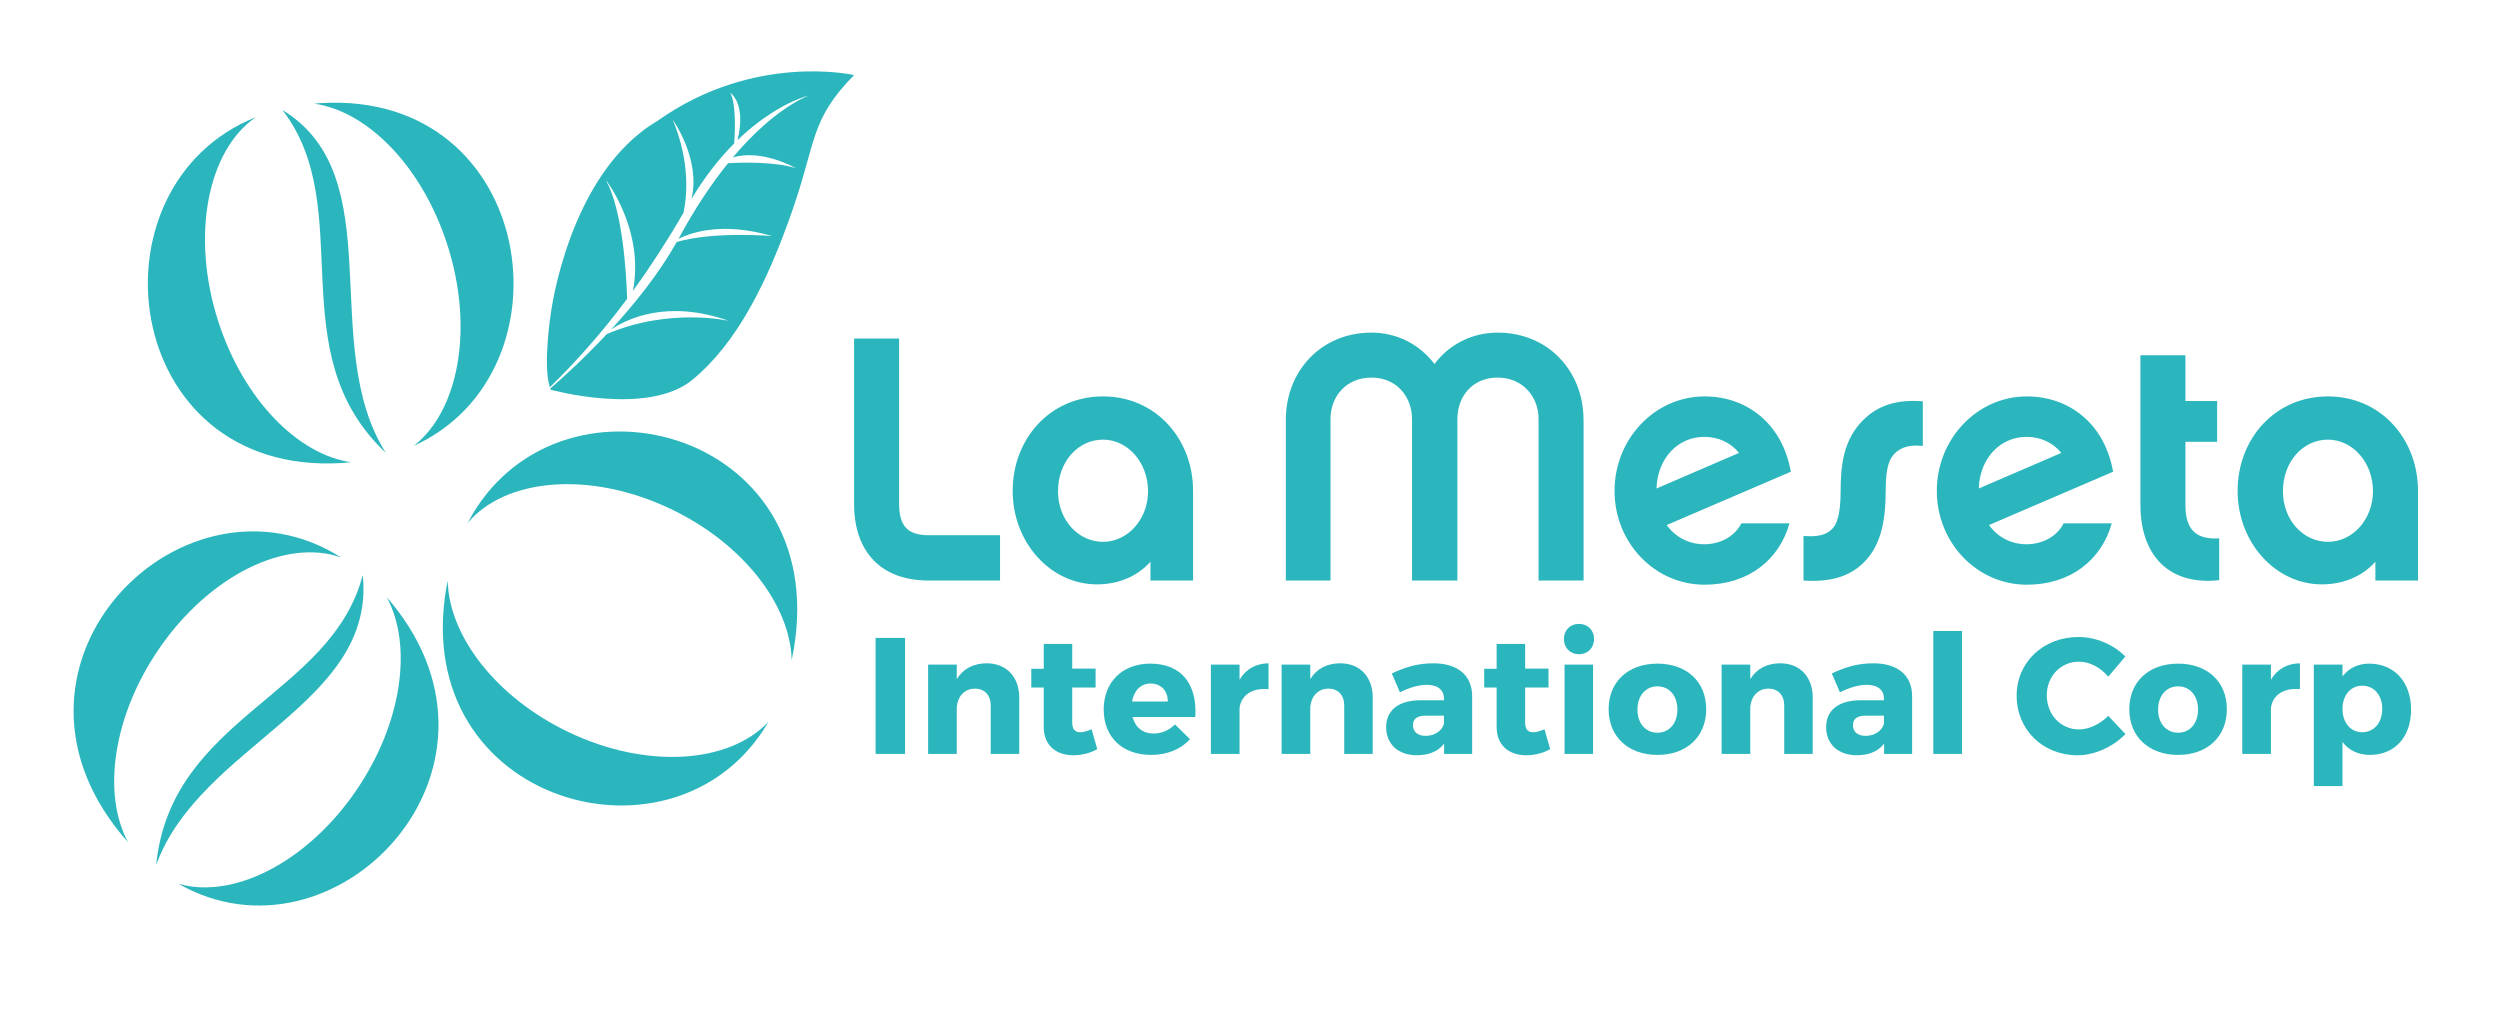 <?xml version="1.0" encoding="utf-8"?>
<!-- Generator: Adobe Illustrator 26.0.2, SVG Export Plug-In . SVG Version: 6.00 Build 0)  -->
<svg version="1.1" id="Capa_1" xmlns="http://www.w3.org/2000/svg" xmlns:xlink="http://www.w3.org/1999/xlink" x="0px" y="0px"
	 viewBox="0 0 1100 450" style="enable-background:new 0 0 1100 450;" xml:space="preserve">
<style type="text/css">
	.st0{fill-rule:evenodd;clip-rule:evenodd;fill:#2BB6BD;}
	.st1{fill:#2BB6BD;}
</style>
<g>
	<g>
		<path class="st0" d="M338.11,317.61c-40,68.98-158.17,36.35-141.71-59.09c0.18-1.04,0.39-2.04,0.6-3.05
			c0.44,24.18,21.16,51.4,53.26,66.71C284.61,338.55,320.8,335.96,338.11,317.61 M349.19,286.07c-0.26,1.49-0.55,2.94-0.86,4.38
			c-0.53-24.14-21.23-51.27-53.26-66.54c-35.34-16.85-72.62-13.62-89.29,6.18C244.02,157,366.09,188.11,349.19,286.07z"/>
		<g>
			<g>
				<path class="st1" d="M1044.11,216.15c0,12.27-8.85,22.25-19.81,22.25c-10.95,0-19.81-9.67-19.81-22.25
					c0-13.04,8.85-22.71,19.81-22.71C1035.26,193.45,1044.11,203.57,1044.11,216.15 M1063.92,216c0-22.86-16.36-41.58-39.61-41.58
					c-23.41,0-39.76,18.72-39.76,41.58c0,22.71,16.66,41.12,37.06,41.12c9.3,0,17.71-3.38,23.56-9.97v8.28h18.76V216z
					 M976.44,236.87c-9.9,0.61-14.85-3.53-14.85-14.57v-27.92h13.95v-17.95h-13.95v-20.1h-19.81v65.81c0,21.63,12,35.59,34.66,33.14
					V236.87z M870.66,214.93c0.45-13.5,9.6-22.71,21.01-22.71c6.3,0,11.7,2.61,15.31,7.06L870.66,214.93z M908.02,230.27
					c-3.3,6.29-9.9,9.2-16.36,9.2c-6.75,0-12.6-3.07-16.51-8.44l54.62-23.47c-3.75-21.17-19.36-33.14-37.96-33.14
					c-21.91,0-39.61,18.72-39.61,41.58c0,22.86,17.71,41.27,39.61,41.27c19.21,0,32.86-10.89,37.36-27H908.02z M793.53,255.43
					c10.95,0.77,19.81-1.38,26.26-7.67c8.85-8.44,9.9-21.48,9.9-31.91c0-11.35,2.1-14.27,3.9-16.26c2.85-2.91,6.9-3.99,12.45-3.37
					v-19.64c-11.1-0.92-19.66,1.69-26.11,8.13c-9,8.74-10.05,20.71-10.05,31.14c0,11.51-1.95,15.19-3.9,17.03
					c-2.85,2.91-7.35,3.38-12.45,2.91V255.43z M728.86,214.93c0.45-13.5,9.6-22.71,21.01-22.71c6.3,0,11.7,2.61,15.3,7.06
					L728.86,214.93z M766.22,230.27c-3.3,6.29-9.9,9.2-16.36,9.2c-6.75,0-12.6-3.07-16.51-8.44l54.62-23.47
					c-3.75-21.17-19.36-33.14-37.96-33.14c-21.91,0-39.61,18.72-39.61,41.58c0,22.86,17.71,41.27,39.61,41.27
					c19.21,0,32.86-10.89,37.36-27H766.22z M696.75,184.7c0-21.32-15.45-38.35-37.81-38.35c-11.4,0-21.46,5.37-27.76,13.81
					c-6.45-8.44-16.21-13.81-27.76-13.81c-22.21,0-37.66,17.03-37.66,38.35v70.72h19.66V184.4c0-10.13,7.05-18.26,18.01-18.26
					c10.8,0,17.86,8.13,17.86,18.26v71.03h19.96V184.4c0-10.13,6.75-18.26,17.71-18.26c10.8,0,18.01,8.13,18.01,18.26v71.03h19.81
					V184.7z M505.14,216.15c0,12.27-8.85,22.25-19.81,22.25c-10.95,0-19.81-9.67-19.81-22.25c0-13.04,8.85-22.71,19.81-22.71
					C496.29,193.45,505.14,203.57,505.14,216.15z M524.95,216c0-22.86-16.36-41.58-39.61-41.58c-23.41,0-39.76,18.72-39.76,41.58
					c0,22.71,16.66,41.12,37.06,41.12c9.3,0,17.71-3.38,23.56-9.97v8.28h18.76V216z M408.51,255.43h31.51v-19.94h-31.36
					c-9.45,0-13.05-4.14-13.05-13.96v-72.57H375.8v72.87C375.8,242.24,387.2,255.43,408.51,255.43z"/>
			</g>
			<path class="st0" d="M169.74,199.24C122.66,154.9,157.72,91.83,124.27,48.4C172.36,77.71,139.74,151.58,169.74,199.24"/>
			<path class="st0" d="M182.06,196.17c71.69-32.53,53.83-156.35-40.81-150.81c-1.03,0.06-2.03,0.16-3.04,0.25
				c23.44,3.28,47.45,27.5,58.56,61.89C208.66,144.3,201.9,180.75,182.06,196.17 M150.12,203.74c1.48-0.09,2.92-0.21,4.35-0.36
				c-23.39-3.36-47.32-27.56-58.4-61.87c-12.23-37.85-4.72-75.33,16.46-89.94C37.07,81.83,52.99,209.42,150.12,203.74z"/>
			<path class="st0" d="M68.71,380.59c6.53-65.11,76.93-74.17,90.91-127.57C165.46,309.95,88.07,327.48,68.71,380.59"/>
			<path class="st0" d="M78.49,388.84c68.42,39.22,154.7-49.56,93.68-123.73c-0.66-0.81-1.34-1.57-2.01-2.34
				c11.47,21.15,6.87,55.32-13.41,85.01C135.05,379.55,102.46,395.85,78.49,388.84 M53.44,367.21c0.95,1.16,1.92,2.26,2.89,3.35
				c-11.38-21.17-6.75-55.25,13.49-84.87c22.33-32.68,56.18-48.98,80.3-40.39C81.22,201.64-9.18,291.09,53.44,367.21z"/>
			<path class="st0" d="M242.32,171.48c0,0,42.7,11.85,62.38-4.4c19.68-16.25,32.91-42.94,43.77-73.99
				c10.86-31.05,7.86-40.27,27.33-60.05c0,0-43.97-10.19-86.74,20.3c-38.91,23.06-46.66,84.34-46.66,84.34s-3.63,22.92-0.47,32.71
				c11.08-10.83,22.42-23.33,34.01-38.91c-0.36-11.58-2.01-39.2-9.42-52.35c0,0,17.16,21.84,11.98,48.87
				c7.32-10.09,14.73-21.44,22.25-34.4c1.49-7,3.06-22.14-4.74-40.89c0,0,12.48,17.26,8.24,34.85c6.12-10.24,12.6-18.24,18.82-24.47
				c0.42-6.29,0.76-17.65-1.77-22.3c0,0,7.25,4.72,3.18,20.9c16.76-16.2,31.28-19.64,31.28-19.64
				c-8.71,3.67-20.61,12.16-33.33,27.24c12.85-3.87,27.71,4.69,27.71,4.69c-9.16-2.86-23.18-2.53-29.78-2.18
				c-7.08,8.74-14.37,19.53-21.47,32.67l-0.35,0.63c6.21-3.11,19.85-7.44,41.23-1.23c0,0-25.5-2.21-41.99,2.59
				c-7.84,13.95-18.56,27.29-28.9,38.53c7.1-4.78,24.89-13.35,51.85-3.79c0,0-25.94-6.06-53.7,5.78
				c-9.69,10.35-18.89,18.76-24.9,23.99C242.19,171.15,242.26,171.32,242.32,171.48"/>
			<g>
				<path class="st1" d="M385.26,331.72V280.7h12.97v51.02H385.26z"/>
				<path class="st1" d="M448.46,306.94v24.78h-12.54v-21.28c0-4.59-2.7-7.43-6.92-7.43c-4.59,0-7.51,3.28-8.02,7.94v20.77h-12.61
					v-39.29h12.61v6.41c2.77-4.59,7.29-6.92,13.12-7C442.77,291.85,448.46,297.76,448.46,306.94z"/>
				<path class="st1" d="M482.79,329.61c-2.84,1.68-6.71,2.7-10.5,2.7c-7.58,0-13.05-4.3-13.05-12.46V302.5h-5.47v-8.24h5.47v-10.93
					h12.54v10.86h10.28v8.31h-10.28v15.38c0,3.06,1.31,4.37,3.64,4.3c1.31,0,2.99-0.51,4.88-1.31L482.79,329.61z"/>
				<path class="st1" d="M525.94,315.47h-27.62c1.24,4.66,4.59,7.29,9.26,7.29c3.43,0,6.78-1.38,9.4-4.01l6.63,6.49
					c-4.01,4.37-9.91,6.92-17.13,6.92c-12.83,0-20.85-8.02-20.85-19.97c0-12.17,8.31-20.19,20.48-20.19
					C519.96,292,526.81,301.11,525.94,315.47z M513.84,308.69c0-4.81-3.06-7.95-7.58-7.95c-4.37,0-7.36,3.21-8.16,7.95H513.84z"/>
				<path class="st1" d="M545.4,299.07c2.7-4.59,7.14-7.14,12.76-7.22v11.37c-7.29-0.66-12.1,2.77-12.76,8.31v20.19h-12.61v-39.29
					h12.61V299.07z"/>
				<path class="st1" d="M604,306.94v24.78h-12.54v-21.28c0-4.59-2.7-7.43-6.92-7.43c-4.59,0-7.51,3.28-8.02,7.94v20.77h-12.61
					v-39.29h12.61v6.41c2.77-4.59,7.29-6.92,13.12-7C598.32,291.85,604,297.76,604,306.94z"/>
				<path class="st1" d="M647.74,306.07v25.66h-12.32v-4.52c-2.55,3.35-6.71,5.1-12.03,5.1c-8.38,0-13.48-5.1-13.48-12.32
					c0-7.44,5.32-11.81,15.09-11.88h10.35v-0.58c0-3.86-2.55-6.2-7.65-6.2c-3.28,0-7.58,1.17-11.74,3.28l-3.57-8.31
					c6.12-2.84,11.66-4.45,18.22-4.45C641.39,291.85,647.66,297.17,647.74,306.07z M635.34,318.39v-3.5h-7.94
					c-3.79,0-5.68,1.31-5.68,4.23c0,2.84,2.04,4.66,5.54,4.66C631.19,323.78,634.54,321.59,635.34,318.39z"/>
				<path class="st1" d="M682.07,329.61c-2.84,1.68-6.71,2.7-10.5,2.7c-7.58,0-13.05-4.3-13.05-12.46V302.5h-5.47v-8.24h5.47v-10.93
					h12.54v10.86h10.28v8.31h-10.28v15.38c0,3.06,1.31,4.37,3.65,4.3c1.31,0,2.99-0.51,4.88-1.31L682.07,329.61z"/>
				<path class="st1" d="M701.38,281.14c0,3.94-2.77,6.71-6.63,6.71c-3.86,0-6.63-2.77-6.63-6.71c0-3.86,2.77-6.63,6.63-6.63
					C698.61,274.51,701.38,277.28,701.38,281.14z M688.41,331.72v-39.29h12.54v39.29H688.41z"/>
				<path class="st1" d="M750.73,312.04c0,12.1-8.6,20.12-21.43,20.12c-12.9,0-21.5-8.02-21.5-20.12S716.4,292,729.3,292
					C742.13,292,750.73,299.95,750.73,312.04z M720.48,312.19c0,6.12,3.57,10.2,8.82,10.2c5.17,0,8.75-4.08,8.75-10.2
					c0-6.05-3.57-10.2-8.75-10.2C724.05,301.99,720.48,306.14,720.48,312.19z"/>
				<path class="st1" d="M797.6,306.94v24.78h-12.54v-21.28c0-4.59-2.7-7.43-6.92-7.43c-4.59,0-7.51,3.28-8.02,7.94v20.77h-12.61
					v-39.29h12.61v6.41c2.77-4.59,7.29-6.92,13.12-7C791.91,291.85,797.6,297.76,797.6,306.94z"/>
				<path class="st1" d="M841.33,306.07v25.66h-12.32v-4.52c-2.55,3.35-6.71,5.1-12.03,5.1c-8.38,0-13.48-5.1-13.48-12.32
					c0-7.44,5.32-11.81,15.09-11.88h10.35v-0.58c0-3.86-2.55-6.2-7.65-6.2c-3.28,0-7.58,1.17-11.73,3.28l-3.57-8.31
					c6.12-2.84,11.66-4.45,18.22-4.45C834.99,291.85,841.26,297.17,841.33,306.07z M828.94,318.39v-3.5h-7.94
					c-3.79,0-5.69,1.31-5.69,4.23c0,2.84,2.04,4.66,5.54,4.66C824.78,323.78,828.14,321.59,828.94,318.39z"/>
				<path class="st1" d="M850.66,331.72v-54.08h12.61v54.08H850.66z"/>
				<path class="st1" d="M935.14,288.87l-7.51,8.89c-3.35-4.08-8.31-6.63-12.83-6.63c-8.09,0-14.21,6.41-14.21,14.8
					c0,8.53,6.12,15.02,14.21,15.02c4.3,0,9.26-2.33,12.83-5.98l7.58,8.02c-5.47,5.61-13.56,9.33-21.07,9.33
					c-15.38,0-26.82-11.3-26.82-26.24c0-14.72,11.73-25.8,27.26-25.8C922.16,280.27,930.04,283.62,935.14,288.87z"/>
				<path class="st1" d="M979.82,312.04c0,12.1-8.6,20.12-21.43,20.12c-12.9,0-21.5-8.02-21.5-20.12s8.6-20.04,21.5-20.04
					C971.22,292,979.82,299.95,979.82,312.04z M949.57,312.19c0,6.12,3.57,10.2,8.82,10.2c5.17,0,8.75-4.08,8.75-10.2
					c0-6.05-3.57-10.2-8.75-10.2C953.14,301.99,949.57,306.14,949.57,312.19z"/>
				<path class="st1" d="M999.21,299.07c2.7-4.59,7.14-7.14,12.75-7.22v11.37c-7.29-0.66-12.1,2.77-12.75,8.31v20.19H986.6v-39.29
					h12.61V299.07z"/>
				<path class="st1" d="M1060.87,312.26c0,11.95-7.14,19.9-18.15,19.9c-5.1,0-9.26-2.04-12.03-5.69v19.39h-12.61v-53.43h12.61v5.18
					c2.77-3.57,6.78-5.61,11.73-5.61C1053.51,292,1060.87,300.09,1060.87,312.26z M1048.19,311.9c0-5.98-3.57-10.2-8.82-10.2
					c-5.1,0-8.67,4.23-8.67,10.2c0,6.12,3.57,10.28,8.67,10.28C1044.62,322.18,1048.19,317.95,1048.19,311.9z"/>
			</g>
		</g>
	</g>
</g>
</svg>
